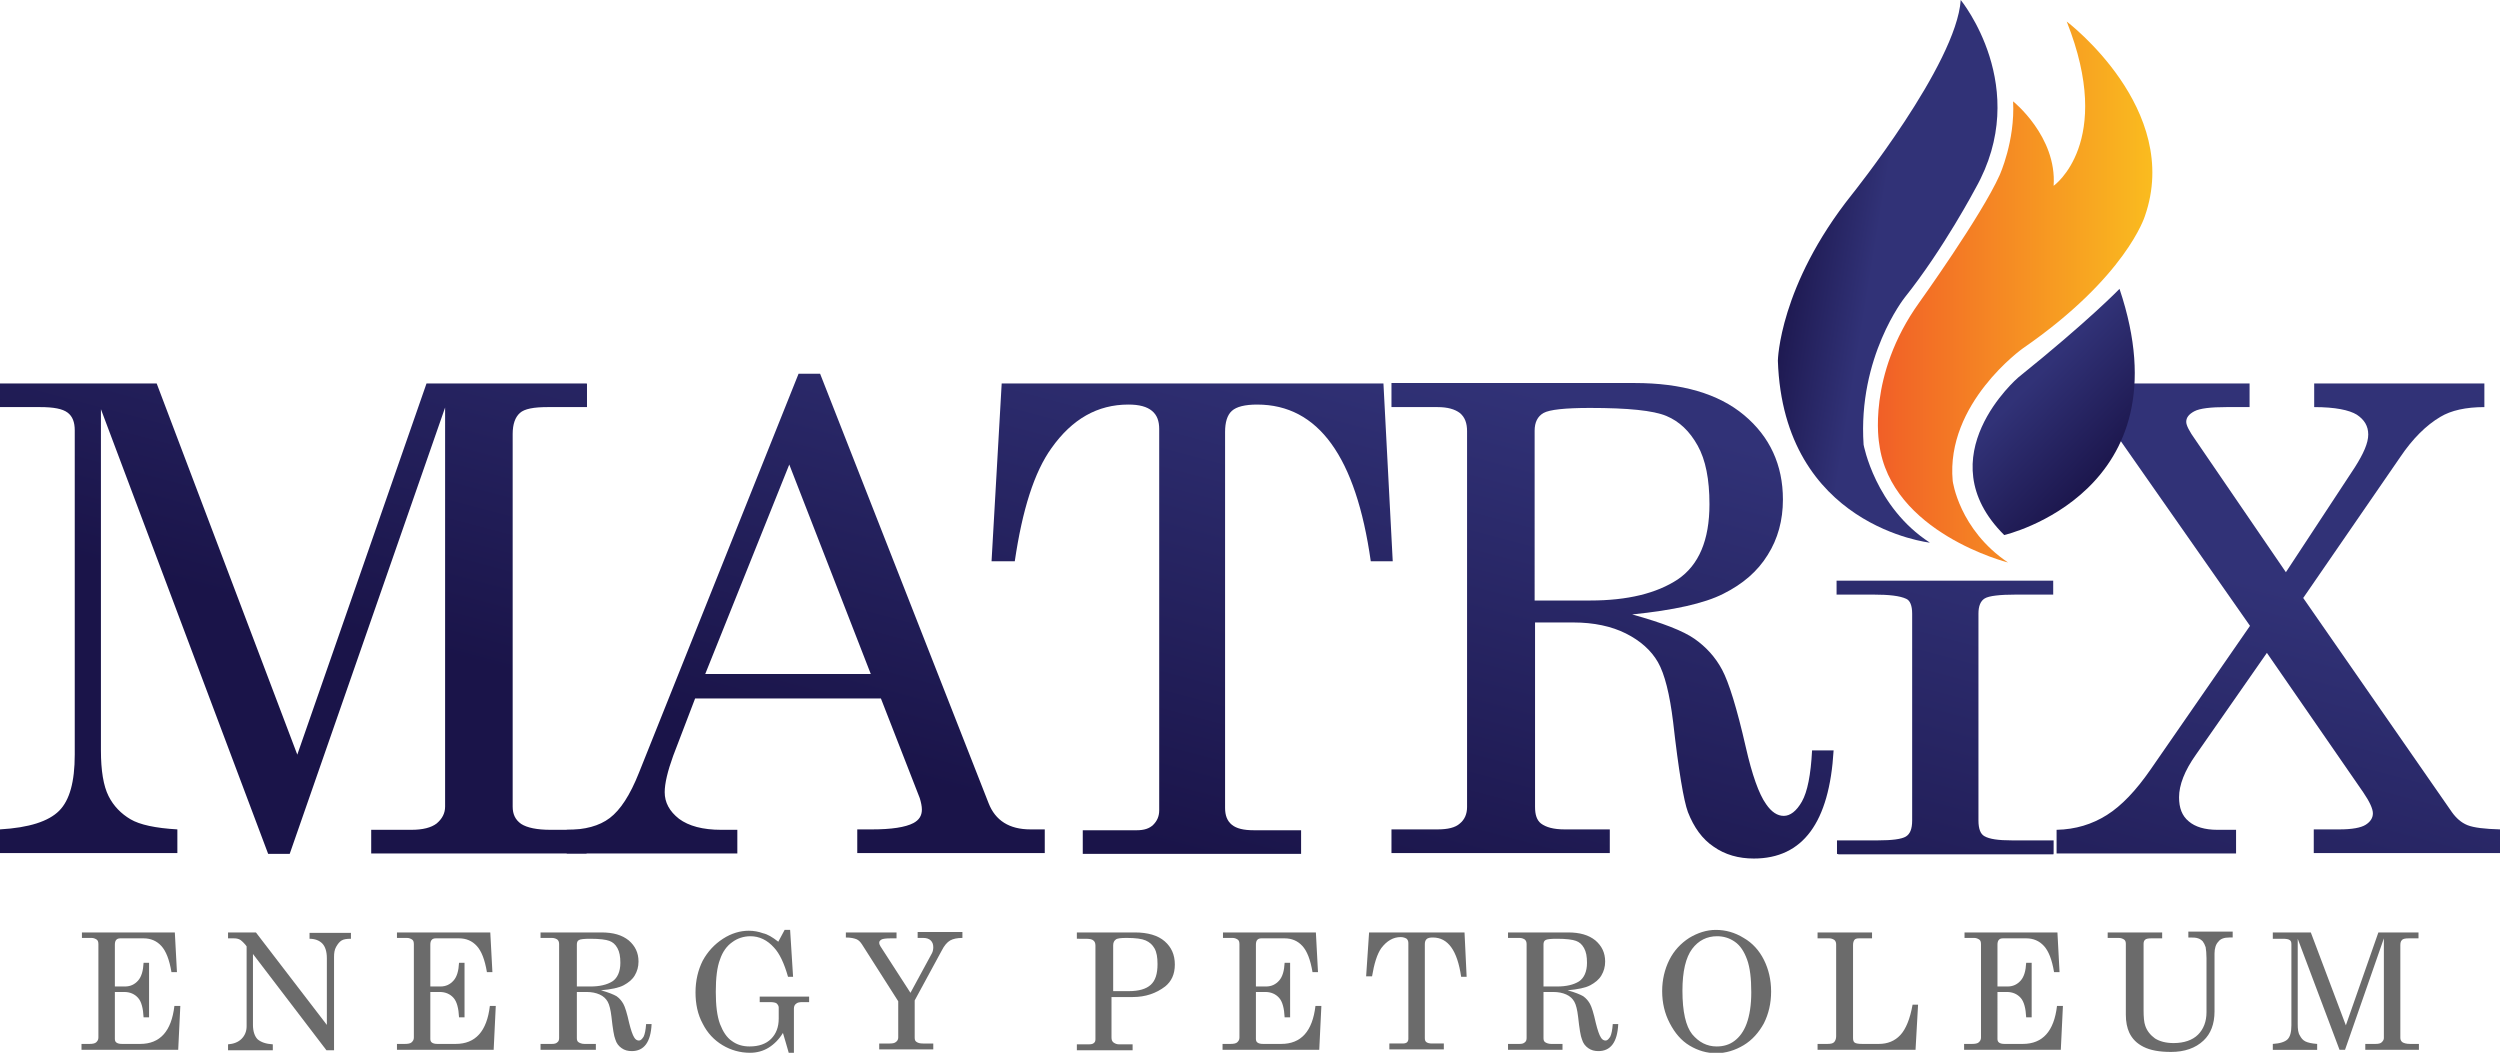 <svg xmlns="http://www.w3.org/2000/svg" xmlns:xlink="http://www.w3.org/1999/xlink" id="Layer_1" x="0px" y="0px" viewBox="0 0 592 249.3" style="enable-background:new 0 0 592 249.3;" xml:space="preserve"><style type="text/css">			.st0{clip-path:url(#SVGID_00000078027608750034102010000000181951659195799174_);fill:url(#SVGID_00000111911597930296662690000012613220202277857440_);}			.st1{clip-path:url(#SVGID_00000000945397034441233370000017956426196019083949_);fill:url(#SVGID_00000051385690657980824290000008267214946582062270_);}			.st2{clip-path:url(#SVGID_00000130649306233739195730000017471262455030594224_);fill:url(#SVGID_00000063619163213755339120000011845253926123275680_);}			.st3{clip-path:url(#SVGID_00000106121613352378200320000005637224285633685674_);fill:url(#SVGID_00000073701453665413311640000004276461483074518165_);}			.st4{clip-path:url(#SVGID_00000054226237407051048250000013451462236840394403_);fill:url(#SVGID_00000144323618381617082070000017700408991298396298_);}			.st5{clip-path:url(#SVGID_00000150090285127945459710000017146483927913163664_);fill:url(#SVGID_00000064324231202799538300000006026558613140595374_);}	.st6{fill:#6B6B6B;}			.st7{clip-path:url(#SVGID_00000124880679759470683680000012071002530427560370_);fill:url(#SVGID_00000126283856296042448920000002104733690132689053_);}			.st8{clip-path:url(#SVGID_00000150804803308798665050000007565929147110032538_);fill:url(#SVGID_00000098192412633730862920000005626845008812538522_);}			.st9{clip-path:url(#SVGID_00000109731311569605796860000005721032447080424618_);fill:url(#SVGID_00000180339050683135886010000010891352840904255423_);}</style><g>	<g>		<defs>			<path id="SVGID_1_" d="M101,90.8l-30.6,87.9L37.1,90.8H0v5.6h9.5c3.2,0,5.3,0.4,6.5,1.3c1.2,0.9,1.7,2.3,1.7,4.2v76.8    c0,6.4-1.2,10.8-3.7,13.3c-2.5,2.5-7.1,4-14,4.4v5.6h42v-5.6c-5.2-0.3-8.9-1.1-11.1-2.4c-2.2-1.3-4-3.1-5.2-5.5    c-1.2-2.4-1.8-6-1.8-10.8V96.9l39.6,105.3h5.1l36.8-105.7V191c0,1.6-0.7,2.9-2,4c-1.3,1-3.3,1.5-6,1.5h-9.5v5.6h51v-5.6h-8.5    c-3.3,0-5.6-0.5-7-1.4c-1.4-1-2-2.3-2-4.1v-88.2c0-2.4,0.6-4,1.7-5c1.1-1,3.3-1.4,6.6-1.4h9.3v-5.6H101z"></path>		</defs>		<clipPath id="SVGID_00000055680944105624882550000014606546549561069718_">			<use xlink:href="#SVGID_1_" style="overflow:visible;"></use>		</clipPath>					<linearGradient id="SVGID_00000119824607707999909420000012807675600559897222_" gradientUnits="userSpaceOnUse" x1="1.563" y1="599.961" x2="3.705" y2="599.961" gradientTransform="matrix(15.319 -57.532 -57.532 -15.319 34562.617 9426.61)">			<stop offset="0" style="stop-color:#1A1449"></stop>			<stop offset="1" style="stop-color:#313277"></stop>		</linearGradient>					<polygon style="clip-path:url(#SVGID_00000055680944105624882550000014606546549561069718_);fill:url(#SVGID_00000119824607707999909420000012807675600559897222_);" points="   -27.7,194.8 9.2,56.3 166.6,98.2 129.7,236.7   "></polygon>	</g>	<g>		<defs>			<path id="SVGID_00000095327847017235086380000006065463400268949635_" d="M186.9,110l19.3,49.6H167L186.9,110z M189.1,88.5    L151.3,183c-2.1,5.3-4.4,8.8-6.9,10.7s-5.9,2.8-10.2,2.8v5.6h40.4v-5.6h-3.8c-4.4,0-7.7-0.9-10-2.6c-2.3-1.8-3.4-3.9-3.4-6.3    c0-2.1,0.7-5,2-8.6l5.2-13.6h44l9.2,23.6c0.3,1,0.5,1.9,0.5,2.7c0,1.5-0.7,2.5-2,3.2c-1.9,1-5.2,1.5-9.8,1.5H203v5.6h44.4v-5.6    H244c-5,0-8.3-2.1-9.9-6.2L194.2,88.5H189.1z"></path>		</defs>		<clipPath id="SVGID_00000060734586474897198640000009394857900454912141_">			<use xlink:href="#SVGID_00000095327847017235086380000006065463400268949635_" style="overflow:visible;"></use>		</clipPath>					<linearGradient id="SVGID_00000109710230341771211160000011940498306510360244_" gradientUnits="userSpaceOnUse" x1="1.563" y1="599.023" x2="3.705" y2="599.023" gradientTransform="matrix(15.319 -57.532 -57.532 -15.319 34621.66 9442.332)">			<stop offset="0" style="stop-color:#1A1449"></stop>			<stop offset="1" style="stop-color:#313277"></stop>		</linearGradient>					<polygon style="clip-path:url(#SVGID_00000060734586474897198640000009394857900454912141_);fill:url(#SVGID_00000109710230341771211160000011940498306510360244_);" points="   105.9,194.7 141.6,60.3 275.7,96 239.9,230.4   "></polygon>	</g>	<g>		<defs>			<path id="SVGID_00000147200958841618243580000015422571426043314826_" d="M237.2,90.8l-2.4,42.1h5.5c1.8-12.2,4.6-21.1,8.7-26.8    c4.9-6.9,10.9-10.3,18.2-10.3c2.6,0,4.4,0.5,5.6,1.5c1.2,1,1.7,2.4,1.7,4.3v90.3c0,1.4-0.5,2.5-1.4,3.4c-0.9,0.9-2.2,1.3-3.9,1.3    h-12.8v5.6h51.7v-5.6h-11.2c-2.4,0-4.1-0.4-5.2-1.3c-1.1-0.9-1.6-2.2-1.6-4v-89c0-2.3,0.5-4,1.6-5c1.1-1,3.1-1.5,6-1.5    c14.5,0,23.4,12.4,26.9,37.1h5.2l-2.2-42.1H237.2z"></path>		</defs>		<clipPath id="SVGID_00000135692041817472226770000010421949978214824358_">			<use xlink:href="#SVGID_00000147200958841618243580000015422571426043314826_" style="overflow:visible;"></use>		</clipPath>					<linearGradient id="SVGID_00000066485823026269204850000008862664642091294629_" gradientUnits="userSpaceOnUse" x1="1.563" y1="598.059" x2="3.705" y2="598.059" gradientTransform="matrix(15.319 -57.532 -57.532 -15.319 34651.918 9450.389)">			<stop offset="0" style="stop-color:#1A1449"></stop>			<stop offset="1" style="stop-color:#313277"></stop>		</linearGradient>					<polygon style="clip-path:url(#SVGID_00000135692041817472226770000010421949978214824358_);fill:url(#SVGID_00000066485823026269204850000008862664642091294629_);" points="   207.1,194.8 241.1,67.2 357.5,98.2 323.5,225.8   "></polygon>	</g>	<g>		<defs>			<path id="SVGID_00000127724238905369374230000000325313004131367073_" d="M363.4,102c0-2,0.7-3.4,2.1-4.2c1.4-0.8,5.1-1.2,11-1.2    c9,0,15,0.6,18.1,1.9c3.1,1.3,5.5,3.6,7.4,7c1.9,3.4,2.8,8,2.8,13.9c0,8.5-2.5,14.4-7.5,17.8c-5,3.3-11.9,5-20.7,5h-13.2V102z     M329.5,90.8v5.6h10.9c2.4,0,4.1,0.5,5.3,1.4c1.2,1,1.7,2.4,1.7,4.3v89c0,1.7-0.6,3-1.7,3.9c-1.1,1-2.9,1.4-5.3,1.4h-10.9v5.6    h51.7v-5.6h-10.7c-2.6,0-4.4-0.5-5.6-1.4c-1-0.8-1.4-2.1-1.4-3.9v-43.7h9.1c4.8,0,9,0.9,12.4,2.6s6,4,7.6,6.8    c1.6,2.8,2.8,7.6,3.6,14.2c1.3,11.5,2.5,18.6,3.5,21.3c1.4,3.6,3.4,6.4,6.1,8.2c2.7,1.9,5.9,2.8,9.5,2.8    c11.6,0,17.9-8.5,18.9-25.6h-5.1c-0.3,5.8-1.1,9.8-2.4,12.1c-1.3,2.3-2.8,3.4-4.3,3.4c-1.5,0-2.9-0.9-4.2-2.8    c-1.7-2.4-3.3-6.9-4.8-13.5c-2.1-9.2-4-15.3-5.6-18.3c-1.6-3-3.8-5.4-6.5-7.3c-2.7-1.9-7.6-3.8-14.8-5.8c9.8-1,17.1-2.6,21.6-4.9    c4.6-2.3,8.1-5.3,10.5-9.2c2.4-3.8,3.6-8.2,3.6-13.1c0-8.2-3.1-14.9-9.2-20c-6.1-5.1-14.8-7.6-25.9-7.6H329.5z"></path>		</defs>		<clipPath id="SVGID_00000164512398639453176900000006095678056062923410_">			<use xlink:href="#SVGID_00000127724238905369374230000000325313004131367073_" style="overflow:visible;"></use>		</clipPath>					<linearGradient id="SVGID_00000162345078038785322870000018404105815669413566_" gradientUnits="userSpaceOnUse" x1="1.563" y1="597.236" x2="3.705" y2="597.236" gradientTransform="matrix(15.319 -57.532 -57.532 -15.319 34697.676 9462.572)">			<stop offset="0" style="stop-color:#1A1449"></stop>			<stop offset="1" style="stop-color:#313277"></stop>		</linearGradient>					<polygon style="clip-path:url(#SVGID_00000164512398639453176900000006095678056062923410_);fill:url(#SVGID_00000162345078038785322870000018404105815669413566_);" points="   301.5,195.9 336.4,64.8 462.1,98.3 427.2,229.3   "></polygon>	</g>	<g>		<defs>			<path id="SVGID_00000035520528244412586210000014435326885091023528_" d="M434.9,137.5v3.3h8.7c3.8,0,6.3,0.3,7.8,1    c0.9,0.4,1.4,1.6,1.4,3.5v49c0,2-0.5,3.2-1.5,3.8c-1,0.6-3.2,0.9-6.6,0.9h-9.7v3.3h51.3v-3.3h-9.9c-3.2,0-5.3-0.3-6.5-1    c-0.9-0.5-1.4-1.7-1.4-3.7v-49c0-1.8,0.5-3,1.5-3.6c1-0.6,3.5-0.9,7.4-0.9h8.8v-3.3H434.9z"></path>		</defs>		<clipPath id="SVGID_00000100374460743164901790000008636708144017248929_">			<use xlink:href="#SVGID_00000035520528244412586210000014435326885091023528_" style="overflow:visible;"></use>		</clipPath>					<linearGradient id="SVGID_00000140006518448949471400000014876996085564714940_" gradientUnits="userSpaceOnUse" x1="1.563" y1="596.524" x2="3.705" y2="596.524" gradientTransform="matrix(15.319 -57.532 -57.532 -15.319 34735.867 9472.742)">			<stop offset="0" style="stop-color:#1A1449"></stop>			<stop offset="1" style="stop-color:#313277"></stop>		</linearGradient>					<polygon style="clip-path:url(#SVGID_00000100374460743164901790000008636708144017248929_);fill:url(#SVGID_00000140006518448949471400000014876996085564714940_);" points="   418.8,197.9 438.3,124.7 502.3,141.8 482.9,214.9   "></polygon>	</g>	<g>		<defs>			<path id="SVGID_00000066507037054764088540000004510540391959051179_" d="M548,90.8v5.6c5,0,8.3,0.7,10.1,1.8    c1.8,1.2,2.7,2.7,2.7,4.7c0,2-1.1,4.5-3.2,7.8l-16.3,24.8l-21.4-31.3c-1.5-2.1-2.2-3.5-2.2-4.3c0-1,0.6-1.8,1.9-2.5    c1.3-0.7,3.9-1,7.7-1h5.4v-5.6H487v5.6c4.1,0,7,0.6,8.9,1.5c1.9,1,4,3.2,6.4,6.7l30.5,43.6l-23.6,34.1    c-3.4,4.9-6.8,8.5-10.3,10.7c-3.5,2.2-7.4,3.4-11.9,3.5v5.6h42.5v-5.6h-4.4c-3,0-5.3-0.7-6.8-2c-1.6-1.3-2.3-3.2-2.3-5.7    c0-2.9,1.3-6.3,4-10.1l16.8-24.1l22.8,33c1.5,2.2,2.3,3.9,2.3,5c0,1.1-0.6,2-1.7,2.7c-1.1,0.7-3.2,1.1-6.2,1.1h-6.1v5.6H592v-5.6    c-3.6-0.1-6.2-0.4-7.7-1c-1.5-0.6-2.7-1.7-3.7-3.1l-35.2-50.7l23-33.4c2.9-4.3,6.1-7.5,9.5-9.5c2.5-1.5,6-2.3,10.4-2.3v-5.6H548z    "></path>		</defs>		<clipPath id="SVGID_00000155837855669225159260000010747363395763999622_">			<use xlink:href="#SVGID_00000066507037054764088540000004510540391959051179_" style="overflow:visible;"></use>		</clipPath>					<linearGradient id="SVGID_00000054960168010300750960000003987705064422050991_" gradientUnits="userSpaceOnUse" x1="1.563" y1="595.894" x2="3.705" y2="595.894" gradientTransform="matrix(15.319 -57.532 -57.532 -15.319 34767.586 9481.188)">			<stop offset="0" style="stop-color:#1A1449"></stop>			<stop offset="1" style="stop-color:#313277"></stop>		</linearGradient>					<polygon style="clip-path:url(#SVGID_00000155837855669225159260000010747363395763999622_);fill:url(#SVGID_00000054960168010300750960000003987705064422050991_);" points="   459.4,194.8 494,64.7 619.7,98.2 585.1,228.3   "></polygon>	</g>	<path class="st6" d="M19.3,220.8h22.1l0.5,9.4h-1.3c-0.5-3-1.3-5-2.4-6.2c-1.1-1.2-2.5-1.8-4.2-1.8h-5.5c-0.4,0-0.8,0.1-1,0.4  c-0.2,0.2-0.3,0.6-0.3,1.1v9.9h2.4c1.3,0,2.3-0.5,3.1-1.4c0.8-0.9,1.2-2.3,1.3-4.2h1.3v12.9H34c-0.1-2.1-0.5-3.7-1.3-4.6  c-0.8-0.9-1.9-1.4-3.3-1.4h-2.2V246c0,0.4,0.1,0.7,0.4,0.9c0.3,0.2,0.7,0.3,1.3,0.3h4.3c4.7,0,7.4-3,8.1-9h1.4l-0.5,10.4H19.3v-1.4  h1.9c0.7,0,1.3-0.1,1.6-0.4c0.3-0.3,0.5-0.6,0.5-1.1v-22.1c0-0.5-0.1-0.9-0.4-1.1c-0.3-0.2-0.7-0.4-1.2-0.4h-2.3V220.8z"></path>	<path class="st6" d="M54,220.8h6.6l16.8,21.9v-15.8c0-1.6-0.4-2.8-1.1-3.5c-0.7-0.7-1.7-1.1-3-1.1v-1.4h9.8v1.4  c-1,0-1.7,0.1-2.2,0.4c-0.5,0.3-0.9,0.8-1.3,1.5c-0.4,0.7-0.5,1.5-0.5,2.4v22.1h-1.8l-17.4-22.8v16.8c0,1.5,0.4,2.7,1.1,3.4  c0.8,0.7,2,1.1,3.6,1.2v1.4H54v-1.4c1.3-0.1,2.4-0.5,3.2-1.3c0.8-0.8,1.2-1.8,1.2-3v-18.9l-0.3-0.4c-0.6-0.7-1.1-1.1-1.3-1.2  c-0.4-0.2-0.8-0.3-1.4-0.3H54V220.8z"></path>	<path class="st6" d="M94,220.8h22.1l0.5,9.4h-1.3c-0.5-3-1.3-5-2.4-6.2c-1.1-1.2-2.5-1.8-4.2-1.8h-5.5c-0.4,0-0.8,0.1-1,0.4  c-0.2,0.2-0.3,0.6-0.3,1.1v9.9h2.4c1.3,0,2.3-0.5,3.1-1.4c0.8-0.9,1.2-2.3,1.3-4.2h1.3v12.9h-1.3c-0.1-2.1-0.5-3.7-1.3-4.6  c-0.8-0.9-1.9-1.4-3.3-1.4h-2.2V246c0,0.4,0.1,0.7,0.4,0.9c0.3,0.2,0.7,0.3,1.3,0.3h4.3c4.7,0,7.4-3,8.1-9h1.4l-0.5,10.4H94v-1.4  h1.9c0.7,0,1.3-0.1,1.6-0.4c0.3-0.3,0.5-0.6,0.5-1.1v-22.1c0-0.5-0.1-0.9-0.4-1.1c-0.3-0.2-0.7-0.4-1.2-0.4H94V220.8z"></path>	<path class="st6" d="M128,220.8h14.4c2.8,0,4.9,0.6,6.5,1.9c1.5,1.3,2.3,2.9,2.3,5c0,1.2-0.3,2.3-0.9,3.3c-0.6,1-1.5,1.7-2.6,2.3  c-1.1,0.6-3,1-5.4,1.2c1.8,0.5,3,1,3.7,1.4c0.7,0.5,1.2,1.1,1.6,1.8c0.4,0.7,0.9,2.3,1.4,4.6c0.4,1.6,0.8,2.8,1.2,3.4  c0.3,0.5,0.7,0.7,1.1,0.7c0.4,0,0.7-0.3,1.1-0.9c0.3-0.6,0.5-1.6,0.6-3h1.3c-0.2,4.3-1.8,6.4-4.7,6.4c-0.9,0-1.7-0.2-2.4-0.7  c-0.7-0.5-1.2-1.1-1.5-2.1c-0.3-0.7-0.6-2.5-0.9-5.3c-0.2-1.7-0.5-2.9-0.9-3.6c-0.4-0.7-1-1.3-1.9-1.7c-0.9-0.4-1.9-0.6-3.1-0.6  h-2.3v10.9c0,0.5,0.1,0.8,0.4,1c0.3,0.2,0.8,0.4,1.4,0.4h2.7v1.4H128v-1.4h2.7c0.6,0,1-0.1,1.3-0.4c0.3-0.2,0.4-0.6,0.4-1v-22.2  c0-0.5-0.1-0.8-0.4-1.1c-0.3-0.2-0.7-0.4-1.3-0.4H128V220.8z M136.5,233.6h3.3c2.2,0,3.9-0.4,5.2-1.2c1.2-0.8,1.9-2.3,1.9-4.4  c0-1.5-0.2-2.6-0.7-3.5c-0.5-0.9-1.1-1.4-1.9-1.7c-0.8-0.3-2.3-0.5-4.5-0.5c-1.5,0-2.4,0.1-2.7,0.3c-0.4,0.2-0.5,0.6-0.5,1.1V233.6  z"></path>	<path class="st6" d="M184.3,223l1.5-2.8h1.3l0.7,11.1h-1.2c-0.9-3.2-2-5.5-3.3-6.9c-1.6-1.8-3.5-2.7-5.6-2.7  c-1.6,0-3.1,0.5-4.3,1.4c-1.3,0.9-2.3,2.3-2.9,4.1c-0.7,1.8-1,4.4-1,7.7c0,3.2,0.3,5.7,1,7.6c0.7,1.8,1.6,3.2,2.8,4  c1.2,0.9,2.6,1.3,4.2,1.3c2.2,0,3.9-0.6,5.1-1.8c1.2-1.2,1.8-2.8,1.8-4.8v-2.6c0-0.4-0.2-0.7-0.5-1c-0.3-0.2-0.8-0.3-1.6-0.3h-2.4  v-1.3h11.7v1.3h-1.6c-0.7,0-1.2,0.1-1.5,0.4c-0.3,0.2-0.5,0.6-0.5,1.1v10.6h-1.2c-0.5-1.7-0.9-3.2-1.4-4.8  c-0.9,1.5-2.1,2.7-3.4,3.5c-1.3,0.8-2.8,1.2-4.4,1.2c-2.3,0-4.5-0.6-6.5-1.8c-2-1.2-3.6-2.9-4.7-5.1c-1.2-2.2-1.7-4.7-1.7-7.4  c0-2.8,0.6-5.3,1.7-7.5c1.2-2.2,2.8-3.9,4.8-5.2c2-1.3,4.1-1.9,6.1-1.9c1.2,0,2.3,0.2,3.4,0.6C181.7,221.2,182.9,221.9,184.3,223"></path>	<path class="st6" d="M200.1,220.8h12.2v1.4h-1.4c-1.1,0-1.9,0.1-2.2,0.3c-0.3,0.2-0.5,0.4-0.5,0.7c0,0.3,0.1,0.6,0.3,0.9l7.1,11  l5.1-9.4c0.2-0.4,0.3-0.9,0.3-1.4c0-0.7-0.2-1.2-0.6-1.6c-0.4-0.4-1-0.6-1.8-0.6h-1.3v-1.4h10.6v1.4c-1.2,0-2.2,0.2-2.9,0.6  c-0.7,0.4-1.4,1.2-2,2.4l-6.4,11.8v8.8c0,0.5,0.1,0.8,0.4,1c0.4,0.3,0.9,0.4,1.6,0.4h2.4v1.4h-12.8v-1.4h2.5c0.7,0,1.2-0.1,1.5-0.4  c0.3-0.2,0.5-0.6,0.5-1v-8.6l-8.6-13.5c-0.4-0.6-0.8-1-1.3-1.2c-0.5-0.2-1.3-0.4-2.5-0.4V220.8z"></path>	<path class="st6" d="M255,220.8h13.7c3.1,0,5.5,0.7,7.1,2.1c1.6,1.4,2.4,3.2,2.4,5.5c0,2.3-0.8,4-2.3,5.2c-2.1,1.6-4.6,2.5-7.7,2.5  h-5v9.5c0,0.6,0.1,0.9,0.4,1.2c0.4,0.3,0.8,0.5,1.4,0.5h3.2v1.4H255v-1.4h2.8c0.6,0,1-0.1,1.2-0.3c0.3-0.2,0.4-0.5,0.4-0.9v-22.2  c0-0.6-0.2-1-0.5-1.2c-0.3-0.3-0.9-0.4-1.9-0.4H255V220.8z M263.5,234.7h3.8c2.4,0,4.1-0.5,5.2-1.5c1.1-1,1.6-2.6,1.6-4.9  c0-1.6-0.2-2.8-0.7-3.7c-0.5-0.9-1.2-1.5-2.1-1.9c-0.9-0.4-2.4-0.6-4.5-0.6c-1.4,0-2.3,0.1-2.6,0.4c-0.4,0.3-0.6,0.7-0.6,1.4V234.7  z"></path>	<path class="st6" d="M289.5,220.8h22.1l0.5,9.4h-1.3c-0.5-3-1.3-5-2.4-6.2c-1.1-1.2-2.5-1.8-4.2-1.8h-5.5c-0.4,0-0.8,0.1-1,0.4  c-0.2,0.2-0.3,0.6-0.3,1.1v9.9h2.4c1.3,0,2.3-0.5,3.1-1.4c0.8-0.9,1.2-2.3,1.3-4.2h1.3v12.9h-1.3c-0.1-2.1-0.5-3.7-1.3-4.6  c-0.8-0.9-1.9-1.4-3.3-1.4h-2.2V246c0,0.4,0.1,0.7,0.4,0.9c0.3,0.2,0.7,0.3,1.3,0.3h4.3c4.7,0,7.4-3,8.1-9h1.4l-0.5,10.4h-22.9  v-1.4h1.9c0.7,0,1.3-0.1,1.6-0.4c0.3-0.3,0.5-0.6,0.5-1.1v-22.1c0-0.5-0.1-0.9-0.4-1.1c-0.3-0.2-0.7-0.4-1.2-0.4h-2.3V220.8z"></path>	<path class="st6" d="M324.2,220.8h22.6l0.5,10.5h-1.3c-0.9-6.2-3.1-9.3-6.7-9.3c-0.7,0-1.2,0.1-1.5,0.4c-0.3,0.3-0.4,0.7-0.4,1.2  v22.2c0,0.5,0.1,0.8,0.4,1c0.3,0.2,0.7,0.3,1.3,0.3h2.8v1.4H329v-1.4h3.2c0.4,0,0.8-0.1,1-0.3c0.2-0.2,0.3-0.5,0.3-0.8v-22.6  c0-0.5-0.1-0.8-0.4-1.1c-0.3-0.2-0.8-0.4-1.4-0.4c-1.8,0-3.3,0.9-4.6,2.6c-1,1.4-1.7,3.7-2.2,6.7h-1.4L324.2,220.8z"></path>	<path class="st6" d="M356.9,220.8h14.4c2.8,0,4.9,0.6,6.5,1.9c1.5,1.3,2.3,2.9,2.3,5c0,1.2-0.3,2.3-0.9,3.3c-0.6,1-1.5,1.7-2.6,2.3  c-1.1,0.6-3,1-5.4,1.2c1.8,0.5,3,1,3.7,1.4c0.7,0.5,1.2,1.1,1.6,1.8c0.4,0.7,0.9,2.3,1.4,4.6c0.4,1.6,0.8,2.8,1.2,3.4  c0.3,0.5,0.7,0.7,1.1,0.7c0.4,0,0.7-0.3,1.1-0.9c0.3-0.6,0.5-1.6,0.6-3h1.3c-0.2,4.3-1.8,6.4-4.7,6.4c-0.9,0-1.7-0.2-2.4-0.7  c-0.7-0.5-1.2-1.1-1.5-2.1c-0.3-0.7-0.6-2.5-0.9-5.3c-0.2-1.7-0.5-2.9-0.9-3.6c-0.4-0.7-1-1.3-1.9-1.7c-0.9-0.4-1.9-0.6-3.1-0.6  h-2.3v10.9c0,0.5,0.1,0.8,0.4,1c0.3,0.2,0.8,0.4,1.4,0.4h2.7v1.4h-12.9v-1.4h2.7c0.6,0,1-0.1,1.3-0.4c0.3-0.2,0.4-0.6,0.4-1v-22.2  c0-0.5-0.1-0.8-0.4-1.1c-0.3-0.2-0.7-0.4-1.3-0.4h-2.7V220.8z M365.4,233.6h3.3c2.2,0,3.9-0.4,5.2-1.2c1.2-0.8,1.9-2.3,1.9-4.4  c0-1.5-0.2-2.6-0.7-3.5c-0.5-0.9-1.1-1.4-1.9-1.7c-0.8-0.3-2.3-0.5-4.5-0.5c-1.5,0-2.4,0.1-2.7,0.3c-0.4,0.2-0.5,0.6-0.5,1.1V233.6  z"></path>	<path class="st6" d="M406.3,220.2c2.3,0,4.5,0.6,6.6,1.9c2.1,1.2,3.7,3,4.8,5.2s1.7,4.7,1.7,7.5c0,2.8-0.6,5.3-1.7,7.5  c-1.2,2.2-2.8,4-4.8,5.2c-2,1.2-4.2,1.9-6.5,1.9c-2.2,0-4.3-0.6-6.3-1.8c-2-1.2-3.5-3-4.7-5.3c-1.2-2.3-1.8-4.8-1.8-7.6  c0-2.7,0.6-5.2,1.7-7.4c1.1-2.2,2.7-3.9,4.7-5.2C402,220.9,404.1,220.2,406.3,220.2 M406.6,221.7c-2.4,0-4.4,1-5.9,3  c-1.5,2-2.3,5.3-2.3,9.9c0,5,0.8,8.4,2.3,10.3c1.6,1.9,3.5,2.9,5.8,2.9c1.6,0,3-0.4,4.2-1.3c1.2-0.9,2.2-2.2,2.9-4.1  c0.7-1.9,1.1-4.4,1.1-7.4c0-3.3-0.3-5.9-1-7.8c-0.7-1.9-1.6-3.3-2.9-4.2S408.1,221.7,406.6,221.7"></path>	<path class="st6" d="M430.4,220.8h12.9v1.4h-3.1c-0.5,0-0.9,0.1-1.1,0.4c-0.2,0.3-0.3,0.7-0.3,1.2v22c0,0.5,0.1,0.9,0.4,1.1  c0.3,0.2,0.9,0.3,1.8,0.3h3.9c2.1,0,3.8-0.7,5.1-2.1c1.3-1.4,2.3-3.8,2.9-7.2h1.3l-0.6,10.7h-23.2v-1.4h2.3c0.8,0,1.3-0.1,1.6-0.4  c0.3-0.3,0.5-0.8,0.5-1.4v-21.7c0-0.5-0.1-0.8-0.4-1.1c-0.3-0.2-0.7-0.4-1.2-0.4h-2.8V220.8z"></path>	<path class="st6" d="M465.1,220.8h22.1l0.5,9.4h-1.3c-0.5-3-1.3-5-2.4-6.2c-1.1-1.2-2.5-1.8-4.2-1.8h-5.5c-0.4,0-0.8,0.1-1,0.4  c-0.2,0.2-0.3,0.6-0.3,1.1v9.9h2.4c1.3,0,2.3-0.5,3.1-1.4c0.8-0.9,1.2-2.3,1.3-4.2h1.3v12.9h-1.3c-0.1-2.1-0.5-3.7-1.3-4.6  c-0.8-0.9-1.9-1.4-3.3-1.4h-2.2V246c0,0.4,0.1,0.7,0.4,0.9c0.3,0.2,0.7,0.3,1.3,0.3h4.3c4.7,0,7.4-3,8.1-9h1.4l-0.5,10.4h-22.9  v-1.4h1.9c0.7,0,1.3-0.1,1.6-0.4c0.3-0.3,0.5-0.6,0.5-1.1v-22.1c0-0.5-0.1-0.9-0.4-1.1c-0.3-0.2-0.7-0.4-1.2-0.4h-2.3V220.8z"></path>	<path class="st6" d="M499.2,220.8H512v1.4h-2.6c-0.7,0-1.2,0.1-1.4,0.3c-0.3,0.2-0.4,0.6-0.4,1v15.7c0,1.6,0.1,2.9,0.4,3.7  c0.4,1.2,1.2,2.2,2.3,3c1.1,0.7,2.6,1.1,4.4,1.1c2.5,0,4.5-0.7,5.8-2c1.3-1.3,2-3.1,2-5.3v-12.8c0-1.1-0.1-2-0.2-2.6  c-0.2-0.6-0.4-1-0.7-1.4c-0.3-0.3-0.7-0.6-1.1-0.7c-0.5-0.2-1.2-0.2-2.3-0.2v-1.4h10.5v1.4h-0.8c-1.2,0-2.1,0.3-2.6,1  c-0.6,0.6-0.9,1.6-0.9,2.8v13.7c0,3-0.9,5.3-2.6,6.9c-1.9,1.8-4.5,2.7-7.7,2.7c-2.8,0-4.9-0.4-6.5-1.2c-1.6-0.8-2.7-1.9-3.4-3.4  c-0.5-1.1-0.8-2.5-0.8-4.2v-16.8c0-0.4-0.1-0.8-0.4-1c-0.3-0.2-0.7-0.4-1.3-0.4h-2.6V220.8z"></path>	<path class="st6" d="M537.9,220.8h9.3l8.3,22l7.7-22h9.5v1.4h-2.3c-0.8,0-1.4,0.1-1.6,0.4c-0.3,0.2-0.4,0.7-0.4,1.2v22  c0,0.4,0.2,0.8,0.5,1c0.3,0.2,0.9,0.4,1.8,0.4h2.1v1.4h-12.7v-1.4h2.4c0.7,0,1.2-0.1,1.5-0.4c0.3-0.3,0.5-0.6,0.5-1v-23.6  l-9.2,26.4h-1.3l-9.9-26.3v20.2c0,1.2,0.1,2.1,0.5,2.7c0.3,0.6,0.7,1.1,1.3,1.4c0.6,0.3,1.5,0.5,2.8,0.6v1.4h-10.5v-1.4  c1.7-0.1,2.9-0.5,3.5-1.1s0.9-1.7,0.9-3.3v-19.2c0-0.5-0.1-0.8-0.4-1c-0.3-0.2-0.8-0.3-1.6-0.3h-2.4V220.8z"></path>	<g>		<defs>			<path id="SVGID_00000055682055527117763290000007757905833637609104_" d="M486.3,44c0.8-11.7-9.6-20-9.6-20    c0.5,9.4-3.2,17.5-3.2,17.5c-4.3,9.6-19,30.1-19,30.1c-12.5,17.4-9.5,33.5-9.5,33.5c2.7,21.1,30.5,28.1,30.5,28.1    c-11.6-7.8-13.1-19.3-13.1-19.3C460.7,95.5,479,82.5,479,82.5c24.5-16.9,28.9-31.3,28.9-31.3c8.9-25.4-18.5-46.1-18.5-46.1    C500.8,33.8,486.3,44,486.3,44"></path>		</defs>		<clipPath id="SVGID_00000119104309196218413590000015573355759509216411_">			<use xlink:href="#SVGID_00000055682055527117763290000007757905833637609104_" style="overflow:visible;"></use>		</clipPath>					<linearGradient id="SVGID_00000018215706905877452440000000784301470329895834_" gradientUnits="userSpaceOnUse" x1="-1.505" y1="601.936" x2="0.637" y2="601.936" gradientTransform="matrix(30.412 0 0 -30.412 490.313 18375.309)">			<stop offset="0" style="stop-color:#F15F27"></stop>			<stop offset="1" style="stop-color:#FABC1F"></stop>		</linearGradient>					<rect x="441.9" y="5.1" style="clip-path:url(#SVGID_00000119104309196218413590000015573355759509216411_);fill:url(#SVGID_00000018215706905877452440000000784301470329895834_);" width="75" height="128.1"></rect>	</g>	<g>		<defs>			<path id="SVGID_00000055670790297187115050000012024033744714996896_" d="M438.5,46.1C421.3,67.7,421,85.4,421,85.4    c1.3,39.3,36,43.1,36,43.1c-13-8.4-15.7-23.2-15.7-23.2c-1.4-20.8,9.7-34.8,9.7-34.8c9.2-11.5,16.8-25.9,16.8-25.9    C481.3,20.7,464.3,0,464.3,0C463.3,15.2,438.5,46.1,438.5,46.1"></path>		</defs>		<clipPath id="SVGID_00000080896221066902714110000006209612132385054892_">			<use xlink:href="#SVGID_00000055670790297187115050000012024033744714996896_" style="overflow:visible;"></use>		</clipPath>					<linearGradient id="SVGID_00000083060489165718287950000014880688182619982252_" gradientUnits="userSpaceOnUse" x1="-8.562" y1="613.632" x2="-6.421" y2="613.632" gradientTransform="matrix(10.486 1.707 1.707 -10.486 -536.764 6508.617)">			<stop offset="0" style="stop-color:#1A1449"></stop>			<stop offset="1" style="stop-color:#313277"></stop>		</linearGradient>					<polygon style="clip-path:url(#SVGID_00000080896221066902714110000006209612132385054892_);fill:url(#SVGID_00000083060489165718287950000014880688182619982252_);" points="   422.5,-9.6 501.7,3.3 479.8,138 400.6,125.2   "></polygon>	</g>	<g>		<defs>			<path id="SVGID_00000124860853483985547620000003335987545129405372_" d="M477.9,89.4c0,0-21.9,18.8-3.3,37.3    c0,0,43.5-10.1,27.3-58.3C501.9,68.4,494.8,75.8,477.9,89.4"></path>		</defs>		<clipPath id="SVGID_00000021820679575494405440000010797179773399726013_">			<use xlink:href="#SVGID_00000124860853483985547620000003335987545129405372_" style="overflow:visible;"></use>		</clipPath>					<linearGradient id="SVGID_00000129176240838685041130000009474150261144670367_" gradientUnits="userSpaceOnUse" x1="9.858" y1="586.784" x2="11.999" y2="586.784" gradientTransform="matrix(-9.917 -9.673 -9.673 9.917 6275.536 -5612.148)">			<stop offset="0" style="stop-color:#1A1449"></stop>			<stop offset="1" style="stop-color:#313277"></stop>		</linearGradient>					<polygon style="clip-path:url(#SVGID_00000021820679575494405440000010797179773399726013_);fill:url(#SVGID_00000129176240838685041130000009474150261144670367_);" points="   487.8,157.7 426.8,98.2 486.3,37.3 547.3,96.8   "></polygon>	</g></g></svg>